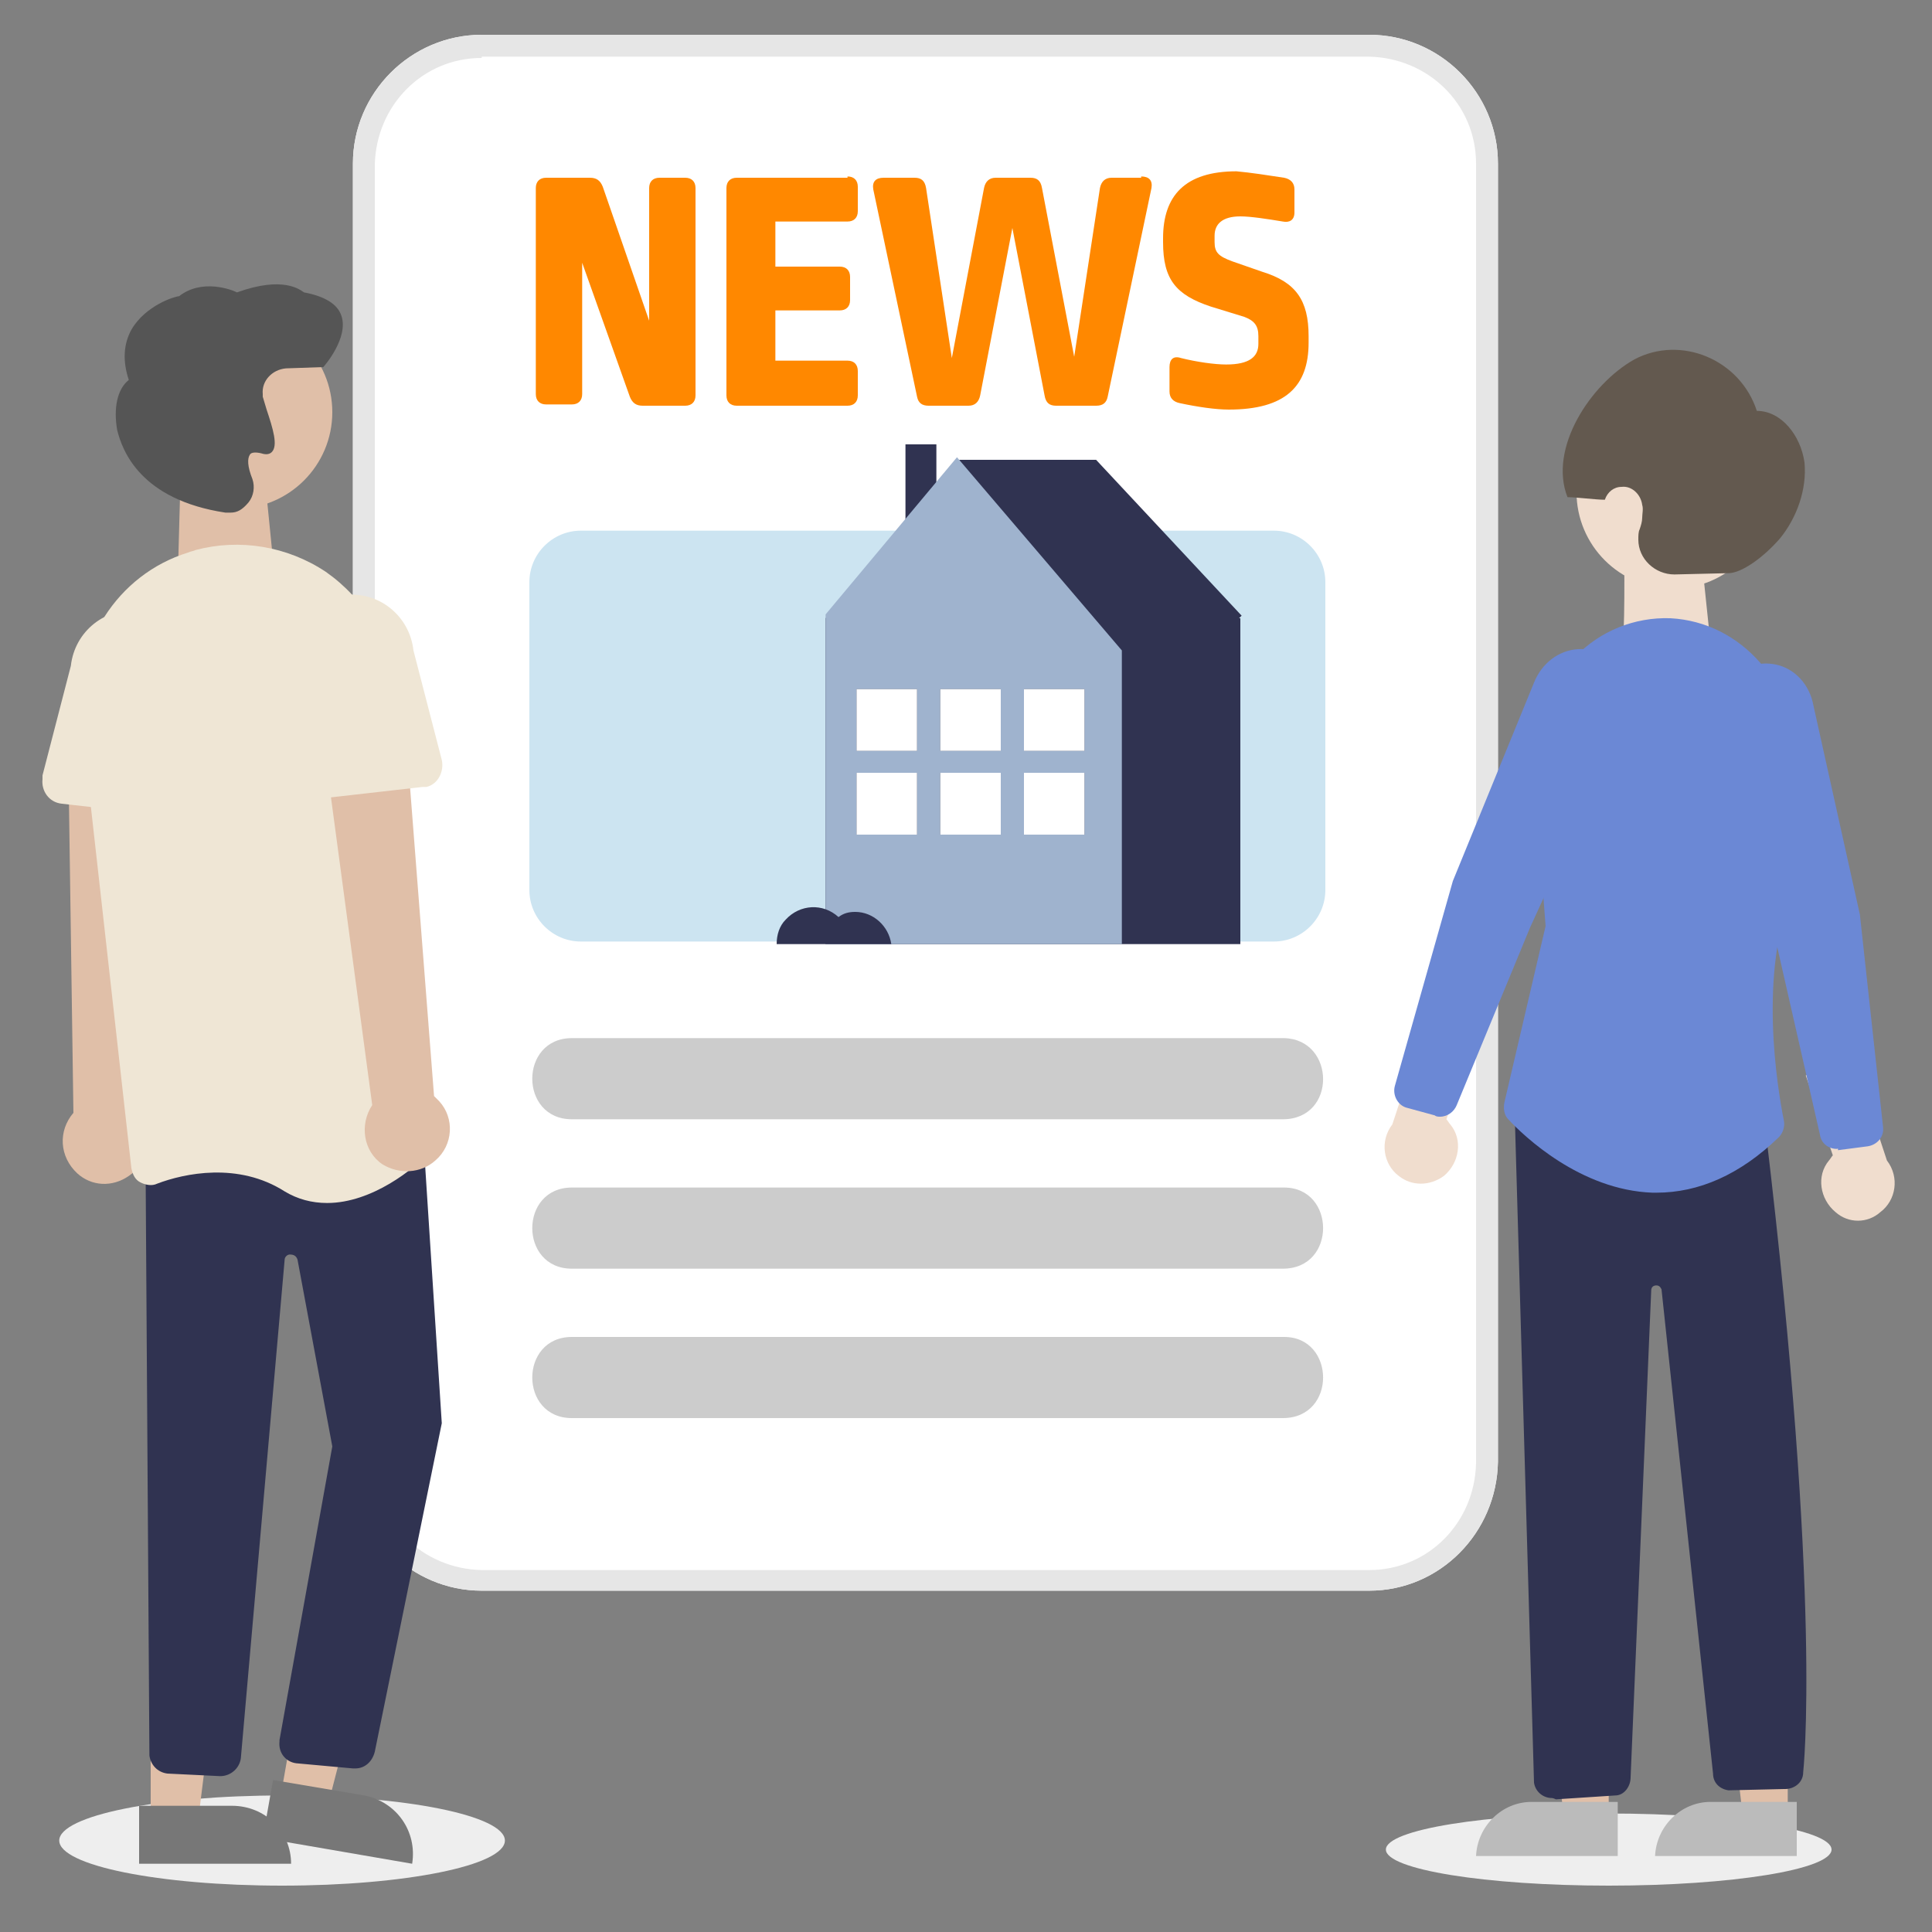 <?xml version="1.0" encoding="utf-8"?>
<!-- Generator: Adobe Illustrator 24.0.3, SVG Export Plug-In . SVG Version: 6.00 Build 0)  -->
<svg version="1.1" id="Ebene_1" xmlns="http://www.w3.org/2000/svg" xmlns:xlink="http://www.w3.org/1999/xlink" x="0px" y="0px"
	 viewBox="0 0 150 150" style="enable-background:new 0 0 150 150;" xml:space="preserve">
<rect x="0" y="0" width="150" height="150" fill="#808080" stroke="none"/>
<style type="text/css">
	.st0{fill:#F0DDCE;}
	.st1{fill:#E0BFA8;}
	.st2{fill:#EEEEEE;}
	.st3{fill:#FFFFFF;}
	.st4{fill:#CCCCCC;}
	.st5{fill:#CCE4F1;}
	.st6{fill:#E6E6E6;}
	.st7{fill:#FF8800;}
	.st8{fill:#303351;}
	.st9{fill:#9FB3CE;}
	.st10{fill:#BBBBBB;}
	.st11{fill:#6B88D5;}
	.st12{fill:#63594F;}
	.st13{fill:#777777;}
	.st14{fill:#EFE6D5;}
	.st15{fill:#555555;}
</style>
<title>strato-Illu-</title>
<path class="st0" d="M132.2,44.2l0.7,6.7c0,0-7.3,0.5-7-0.3c0.3-0.8,0.2-7.8,0.2-7.8L132.2,44.2z"/>
<polygon class="st1" points="14,37.7 13.8,45 21.3,44.5 20.5,36.5 "/>
<ellipse class="st2" cx="21.9" cy="142.9" rx="17.3" ry="3.5"/>
<ellipse class="st2" cx="124.9" cy="143.6" rx="17.3" ry="2.8"/>
<g>
	<path class="st3" d="M106.3,123.5H37.4c-5.5,0-10-4.5-10-10V12.7c0-5.5,4.5-10,10-10h68.9c5.5,0,10,4.5,10,10v100.8
		C116.2,119,111.8,123.5,106.3,123.5z"/>
	<path class="st4" d="M99.6,86.9H44.4c-4.1,0-4.1-6.3,0-6.3l55.3,0C103.7,80.7,103.8,86.9,99.6,86.9z"/>
	<path class="st4" d="M99.6,98.5H44.4c-4.1,0-4.1-6.3,0-6.3l55.3,0C103.7,92.2,103.8,98.5,99.6,98.5z"/>
	<path class="st4" d="M99.6,110.1H44.4c-4.1,0-4.1-6.3,0-6.3l55.3,0C103.7,103.8,103.8,110.1,99.6,110.1z"/>
	<path class="st5" d="M98.9,73.1H45.1c-2.2,0-4-1.8-4-4V45.2c0-2.2,1.8-4,4-4h53.8c2.2,0,4,1.8,4,4v23.9
		C102.9,71.3,101.1,73.1,98.9,73.1z"/>
	<path class="st6" d="M106.3,123.5H37.4c-5.5,0-10-4.5-10-10V12.7c0-5.5,4.5-10,10-10h68.9c5.5,0,10,4.5,10,10v100.8
		C116.2,119,111.8,123.5,106.3,123.5z M37.4,4.5c-4.6,0-8.2,3.7-8.3,8.3v100.8c0,4.6,3.7,8.2,8.3,8.3h68.9c4.6,0,8.2-3.7,8.3-8.3
		V12.7c0-4.6-3.7-8.2-8.3-8.3H37.4z"/>
	<g>
		<path class="st7" d="M49.9,31.5c-0.5,0-0.8-0.2-1-0.7l-3.7-10.4v10.2c0,0.5-0.3,0.8-0.8,0.8h-2c-0.5,0-0.8-0.3-0.8-0.8V14.6
			c0-0.5,0.3-0.8,0.8-0.8h3.4c0.5,0,0.8,0.2,1,0.7l3.6,10.4V14.6c0-0.5,0.3-0.8,0.8-0.8h2c0.5,0,0.8,0.3,0.8,0.8v16.1
			c0,0.5-0.3,0.8-0.8,0.8H49.9z"/>
		<path class="st7" d="M65.8,13.7c0.5,0,0.8,0.3,0.8,0.8v1.9c0,0.5-0.3,0.8-0.8,0.8h-5.6v3.5h5c0.5,0,0.8,0.3,0.8,0.8v1.8
			c0,0.5-0.3,0.8-0.8,0.8h-5V28h5.6c0.5,0,0.8,0.3,0.8,0.8v1.9c0,0.5-0.3,0.8-0.8,0.8h-8.6c-0.5,0-0.8-0.3-0.8-0.8V14.6
			c0-0.5,0.3-0.8,0.8-0.8H65.8z"/>
		<path class="st7" d="M88.6,13.7c0.6,0,0.9,0.3,0.8,0.9L86,30.8c-0.1,0.5-0.4,0.7-0.9,0.7H82c-0.5,0-0.8-0.2-0.9-0.8l-2.5-13
			l-2.5,13c-0.1,0.5-0.4,0.8-0.9,0.8h-3.1c-0.5,0-0.8-0.2-0.9-0.7l-3.4-16.1c-0.1-0.6,0.2-0.9,0.8-0.9H71c0.5,0,0.8,0.2,0.9,0.8
			l2,13.2l2.5-13.2c0.1-0.5,0.4-0.8,0.9-0.8H80c0.5,0,0.8,0.2,0.9,0.8l2.5,13.1l2-13.1c0.1-0.5,0.4-0.8,0.9-0.8H88.6z"/>
		<path class="st7" d="M99.7,13.8c0.5,0.1,0.8,0.4,0.8,0.9l0,1.8c0,0.6-0.4,0.8-0.9,0.7c-1.2-0.2-2.5-0.4-3.3-0.4
			c-1.4,0-2,0.6-2,1.5v0.5c0,0.8,0.3,1.1,1.4,1.5l2.3,0.8c2.6,0.8,3.6,2.2,3.6,5v0.5c0,3.4-1.8,5.2-6.2,5.2c-1,0-2.4-0.2-3.8-0.5
			c-0.5-0.1-0.8-0.4-0.8-0.9l0-1.9c0-0.6,0.3-0.9,0.9-0.7c1.2,0.3,2.6,0.5,3.5,0.5c1.8,0,2.5-0.6,2.5-1.6v-0.6
			c0-0.8-0.3-1.2-1.1-1.5L94,23.8c-2.7-0.9-3.7-2.1-3.7-5v-0.3c0-3.3,1.7-5.2,5.7-5.2C97.1,13.4,98.4,13.6,99.7,13.8z"/>
	</g>
	<g>
		<polygon class="st8" points="64.1,48 74.5,35.7 85.1,35.7 96.4,47.8 96.2,48 96.3,48 96.3,73.3 64.1,73.3 64.1,48 		"/>
		<rect x="70.3" y="34.5" class="st8" width="2.4" height="8.2"/>
		<polygon class="st9" points="74.3,35.5 87.1,50.5 87.1,73.3 64.1,73.3 64.1,47.7 		"/>
		<rect x="79.5" y="53.5" class="st8" width="4.7" height="4.8"/>
		<rect x="79.5" y="60" class="st8" width="4.7" height="4.8"/>
		<rect x="79.5" y="53.5" class="st3" width="4.7" height="4.8"/>
		<rect x="79.5" y="60" class="st3" width="4.7" height="4.8"/>
		<rect x="73" y="53.5" class="st8" width="4.7" height="4.8"/>
		<rect x="73" y="60" class="st8" width="4.7" height="4.8"/>
		<rect x="73" y="53.5" class="st3" width="4.7" height="4.8"/>
		<rect x="73" y="60" class="st3" width="4.7" height="4.8"/>
		<rect x="66.5" y="53.5" class="st8" width="4.7" height="4.8"/>
		<rect x="66.5" y="60" class="st8" width="4.7" height="4.8"/>
		<rect x="66.5" y="53.5" class="st3" width="4.7" height="4.8"/>
		<rect x="66.5" y="60" class="st3" width="4.7" height="4.8"/>
		<path class="st8" d="M66.4,70.8c-0.5,0-0.9,0.1-1.3,0.4c-1.2-1.1-3-1-4.1,0.2c-0.5,0.5-0.7,1.2-0.7,1.9h8.9
			C69,71.9,67.8,70.8,66.4,70.8z"/>
	</g>
</g>
<g>
	<polygon class="st1" points="138.8,140.9 135.3,140.9 133.7,127.4 138.8,127.4 	"/>
	<path class="st10" d="M132.8,139.9h6.7l0,0v4.2l0,0h-11l0,0l0,0C128.6,141.8,130.5,139.9,132.8,139.9
		C132.8,139.9,132.8,139.9,132.8,139.9z"/>
	<polygon class="st1" points="124.9,140.9 121.4,140.9 119.8,127.4 124.9,127.4 	"/>
	<path class="st10" d="M118.9,139.9h6.7l0,0v4.2l0,0h-11l0,0l0,0C114.7,141.8,116.6,139.9,118.9,139.9
		C118.9,139.9,118.9,139.9,118.9,139.9z"/>
	<path class="st0" d="M112.1,91.3c1.2-1,1.5-2.8,0.5-4c-0.1-0.1-0.2-0.3-0.3-0.4l2.1-6.2l-3.4-2.2l-2.9,8.8c-1,1.3-0.7,3.1,0.5,4
		C109.6,92.1,111,92.1,112.1,91.3z"/>
	<path class="st0" d="M142.5,94.1c-1.2-1-1.5-2.8-0.5-4c0.1-0.1,0.2-0.3,0.3-0.4l-2.1-6.2l3.4-2.2l2.9,8.8c1,1.3,0.7,3.1-0.5,4
		C145,95,143.5,95,142.5,94.1z"/>
	<circle class="st0" cx="129.9" cy="38.2" r="7.5"/>
	<path class="st11" d="M111.8,86.7c-0.1,0-0.3,0-0.4-0.1l-2.2-0.6c-0.7-0.2-1.1-1-0.9-1.7l4.5-15.9l6.3-15.4
		c0.6-1.5,1.9-2.5,3.4-2.6c1.4-0.1,2.7,0.7,3.3,1.9l0,0c0.7,1.3,0.7,2.9,0.1,4.2L118.8,72l-5.7,13.8
		C112.9,86.3,112.4,86.7,111.8,86.7z"/>
	<path class="st12" d="M134.2,44.5l-4.2,0.1c-1.5,0-2.8-1.2-2.8-2.7c0-0.3,0-0.6,0.1-0.8c0.1-0.3,0.2-0.6,0.2-0.9c0-0.3,0.1-0.7,0-1
		c-0.1-0.8-0.8-1.5-1.6-1.4c-0.6,0-1.1,0.4-1.3,1l0,0c-0.7,0-2.2-0.2-2.9-0.2c-1.5-3.8,1.8-8.8,5.2-10.7c3.6-1.9,8.2,0,9.5,4
		c1.9,0,3.4,1.9,3.7,4c0.2,2.1-0.6,4.3-1.9,5.9C136.9,43.3,135.2,44.5,134.2,44.5z"/>
	<path class="st8" d="M120.5,139.6c-0.7,0-1.3-0.5-1.4-1.2l-1.5-52l19.5,1.4l0,0.1c4.4,36.8,2.9,49.6,2.9,49.7
		c0,0.8-0.7,1.3-1.4,1.3c0,0-0.1,0-0.1,0l-4.3,0.1c-0.7-0.1-1.2-0.6-1.2-1.3l-4-37.6c-0.1-0.2-0.2-0.3-0.4-0.3
		c-0.2,0-0.4,0.1-0.4,0.4l-1.6,37.8c0,0.7-0.5,1.4-1.2,1.4l-4.6,0.3C120.6,139.6,120.5,139.6,120.5,139.6z"/>
	<path class="st11" d="M128.6,92.6c-0.1,0-0.2,0-0.3,0c-5.6-0.2-10-4.4-11.2-5.7c-0.3-0.3-0.4-0.8-0.3-1.3l3.2-13.7l-0.9-11.9
		c-0.3-3.3,0.9-6.6,3.2-9c1.9-2,4.6-3.1,7.4-3c5.5,0.3,9.7,5.1,9.8,11.1c0.1,9.2-0.2,9.9-0.3,10.1c-2.7,6.3-1.2,15.3-0.7,17.8
		c0.1,0.5-0.1,1-0.4,1.3C135.1,91.2,131.9,92.6,128.6,92.6z"/>
	<path class="st11" d="M142.6,89.2c-0.6,0-1.2-0.4-1.3-1.1l-3.3-14.5L133.5,57c-0.4-1.4-0.1-3,0.8-4.1c0.8-1.1,2.2-1.6,3.6-1.3
		c1.4,0.3,2.6,1.5,2.9,3.2l3.6,16.2l1.8,16.5c0.1,0.8-0.5,1.4-1.2,1.5l-2.3,0.3C142.7,89.1,142.7,89.2,142.6,89.2z"/>
</g>
<g>
	<path class="st1" d="M10,91.3c1.5-1,1.9-3.1,0.9-4.6c-0.1-0.2-0.2-0.3-0.4-0.4l1.3-28.4l-6.5,0.7l0.4,27.8
		c-1.2,1.4-1.1,3.4,0.3,4.7C7.1,92.1,8.7,92.2,10,91.3L10,91.3z"/>
	<polygon class="st1" points="21.8,139.4 25.5,140 29.1,126.1 24.3,125.2 	"/>
	<path class="st13" d="M32,144.7l-11.6-2l0,0l0.8-4.5l0,0l7.1,1.2C30.8,139.9,32.4,142.2,32,144.7L32,144.7L32,144.7z"/>
	<polygon class="st1" points="11.7,141.2 15.4,141.2 17.2,126.8 11.7,126.8 	"/>
	<path class="st13" d="M22.6,144.7l-11.8,0l0,0l0-4.5l0,0l7.2,0C20.6,140.2,22.6,142.2,22.6,144.7L22.6,144.7L22.6,144.7L22.6,144.7
		z"/>
	<path class="st8" d="M27.6,137.3c-0.1,0-0.1,0-0.2,0l-4.4-0.4c-0.8-0.1-1.4-0.8-1.3-1.7c0,0,0,0,0-0.1l4.1-22.8l-2.7-14.5
		c-0.1-0.3-0.3-0.4-0.6-0.4c-0.2,0-0.4,0.2-0.4,0.4l-3.4,38.7c-0.1,0.8-0.8,1.4-1.6,1.4l-4.1-0.2c-0.8-0.1-1.3-0.7-1.4-1.4
		l-0.3-46.3l21.5-2.7l1.5,23.2l0,0l-5.2,25.5C28.9,136.8,28.3,137.3,27.6,137.3z"/>
	<circle class="st1" cx="18.3" cy="32" r="7.5"/>
	<path class="st14" d="M25.4,93.4c-1.2,0-2.3-0.3-3.3-0.9c-3.6-2.3-7.8-1.4-9.9-0.6c-0.4,0.2-0.9,0.1-1.3-0.1
		c-0.4-0.2-0.6-0.6-0.7-1.1L6.3,55.9c-0.7-5.8,2.8-11.3,8.3-13l0,0c0.2-0.1,0.4-0.1,0.6-0.2c3.4-0.9,7.1-0.3,10.1,1.7
		c3,2.1,4.9,5.3,5.2,9l3.3,34.9c0,0.5-0.1,0.9-0.5,1.2C32.2,90.7,28.9,93.4,25.4,93.4z"/>
	<path class="st14" d="M13.6,63.4l-8.8-1c-1-0.1-1.6-1-1.5-1.9c0-0.1,0-0.2,0-0.3l2.2-8.5c0.3-2.7,2.7-4.6,5.4-4.3
		c2.6,0.3,4.6,2.7,4.3,5.3l0.3,8.8c0,1-0.7,1.8-1.7,1.8C13.7,63.4,13.6,63.4,13.6,63.4L13.6,63.4z"/>
	<path class="st1" d="M33.8,90.1c1.4-1.2,1.5-3.3,0.3-4.6c-0.1-0.1-0.3-0.3-0.4-0.4l-2.2-28.3l-6.3,1.4l3.7,27.6
		c-1,1.5-0.7,3.6,0.8,4.6C31,91.2,32.7,91.1,33.8,90.1z"/>
	<path class="st14" d="M22.8,61.6c-0.4-0.3-0.6-0.8-0.6-1.3l0.3-8.8c-0.3-2.7,1.6-5.1,4.3-5.3c2.6-0.3,5,1.6,5.3,4.3l2.2,8.5
		c0.2,0.9-0.3,1.9-1.2,2.1c-0.1,0-0.2,0-0.3,0l-8.8,1C23.6,62.1,23.1,61.9,22.8,61.6z"/>
	<path class="st15" d="M17.9,39.8c-0.1,0-0.3,0-0.4,0l0,0c-6.6-1-8-4.8-8.4-6.4c-0.3-1.7,0-3.2,0.9-3.9c-0.5-1.5-0.4-2.8,0.2-3.9
		c1.1-1.9,3.4-2.6,3.7-2.6c1.8-1.4,4.1-0.5,4.5-0.3c3.6-1.3,4.9-0.2,5.2,0c1.6,0.3,2.6,0.9,2.9,1.8c0.6,1.7-1.3,3.9-1.4,4l0,0
		l-2.9,0.1c-1.1,0.1-1.9,1-1.8,2c0,0.1,0,0.1,0,0.2l0,0c0.1,0.3,0.2,0.7,0.3,1c0.5,1.5,0.9,2.8,0.4,3.3c-0.2,0.2-0.5,0.2-0.8,0.1
		c-0.4-0.1-0.8-0.1-0.9,0.1c-0.2,0.3-0.2,0.9,0.2,1.9c0.2,0.6,0.1,1.3-0.3,1.8C18.8,39.6,18.4,39.8,17.9,39.8z"/>
</g>
</svg>
